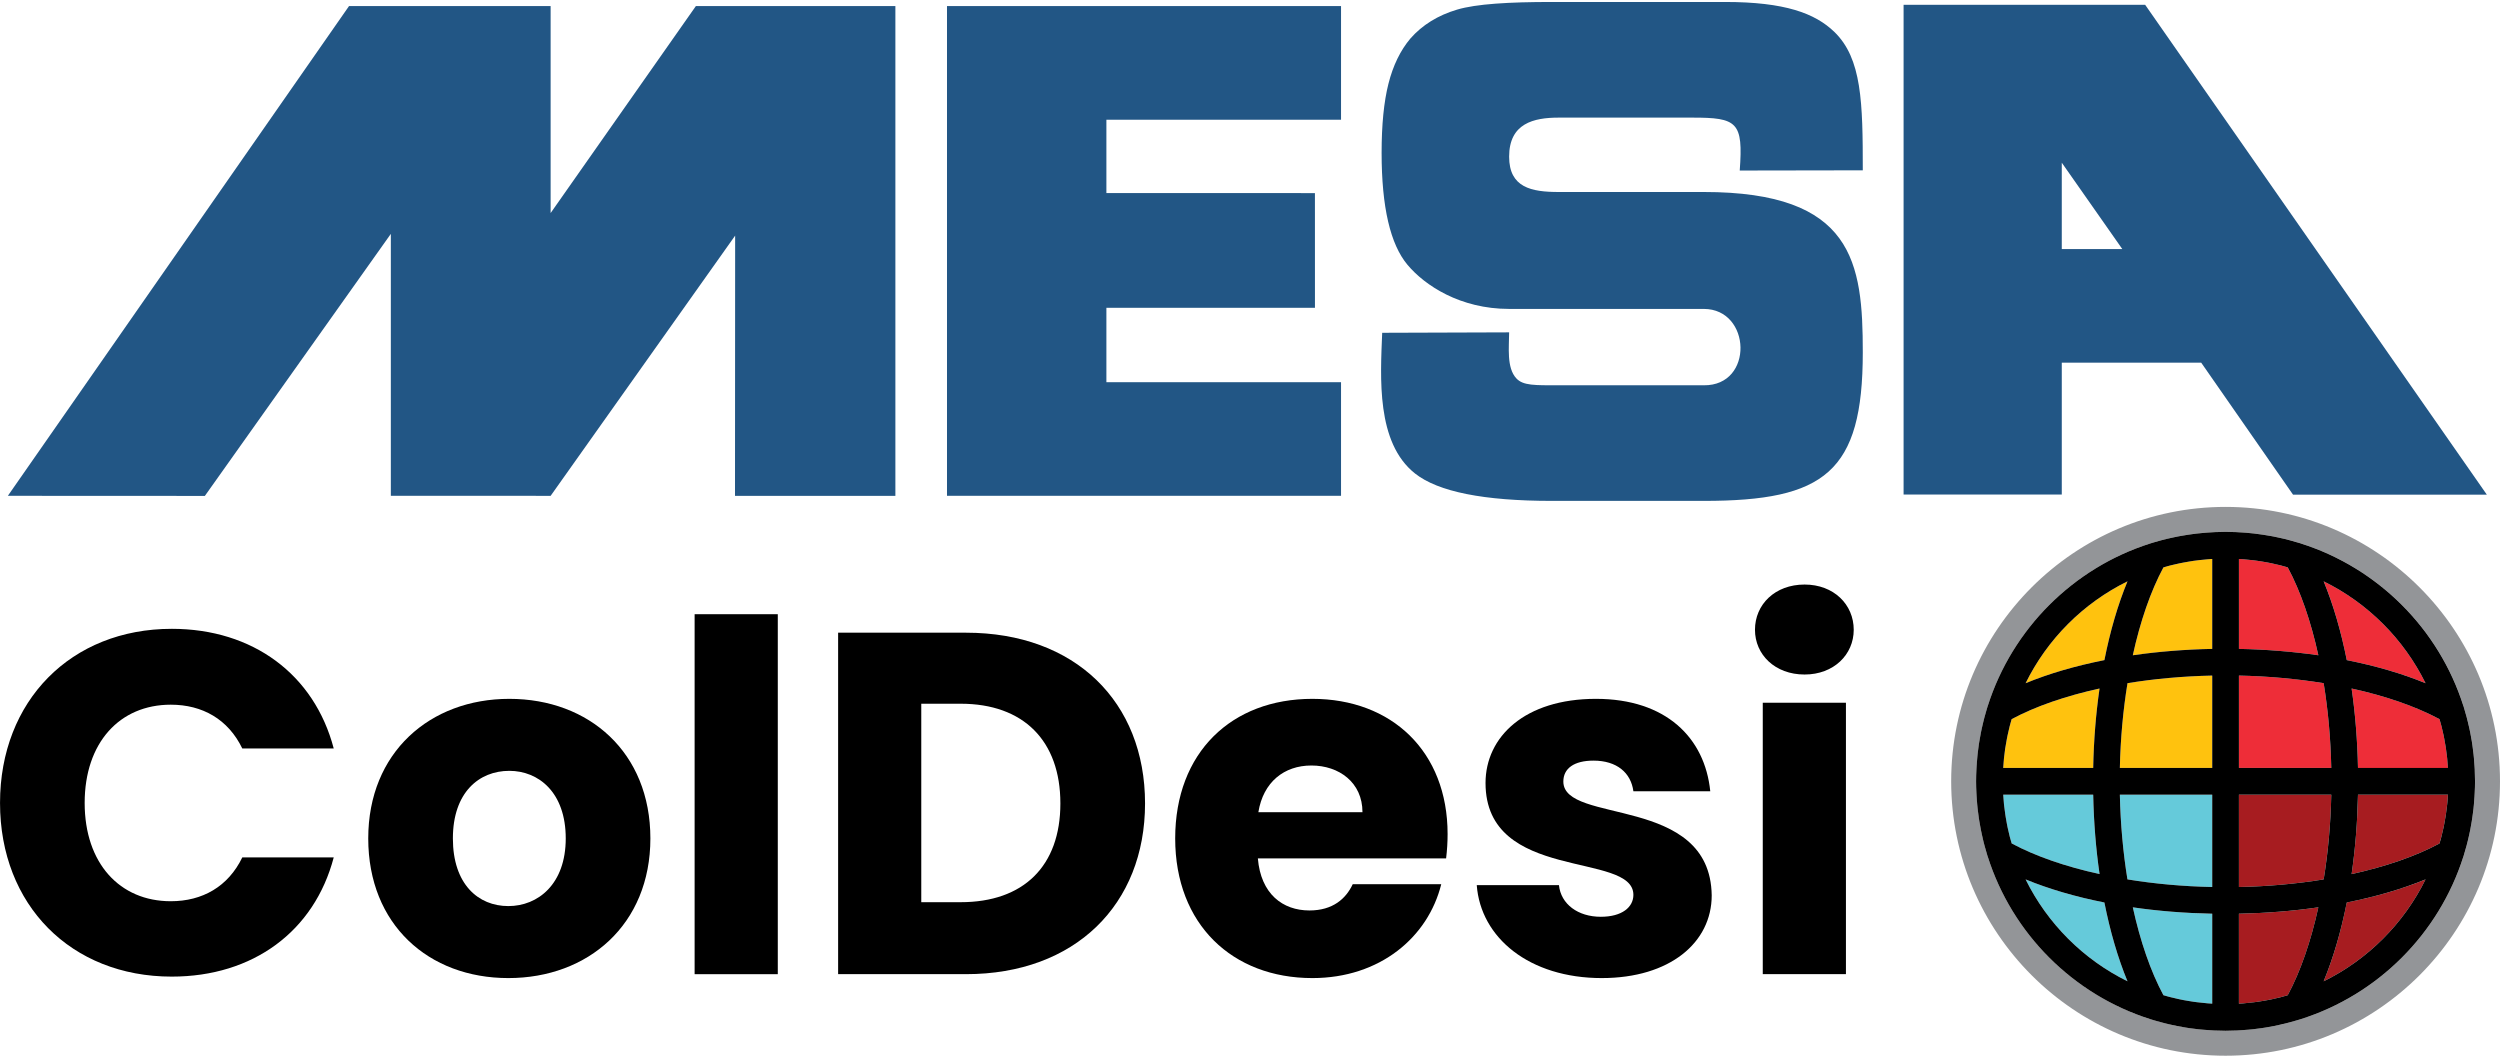 <?xml version="1.0" encoding="UTF-8"?>
<!DOCTYPE svg PUBLIC "-//W3C//DTD SVG 1.1//EN" "http://www.w3.org/Graphics/SVG/1.1/DTD/svg11.dtd">
<!-- Creator: CorelDRAW X7 -->
<svg xmlns="http://www.w3.org/2000/svg" xml:space="preserve" width="104px" height="44px" version="1.1" style="shape-rendering:geometricPrecision; text-rendering:geometricPrecision; image-rendering:optimizeQuality; fill-rule:evenodd; clip-rule:evenodd"
viewBox="0 0 104000 43838"
 xmlns:xlink="http://www.w3.org/1999/xlink">
 <defs>
  <style type="text/css">
   <![CDATA[
    .fil0 {fill:black}
    .fil6 {fill:#225685}
    .fil1 {fill:#65CADA}
    .fil5 {fill:#939598}
    .fil4 {fill:#A71C20}
    .fil2 {fill:#EE2D38}
    .fil3 {fill:#FFC20E}
    .fil7 {fill:#225685;fill-rule:nonzero}
   ]]>
  </style>
 </defs>
 <g id="Layer_x0020_1">
  <g id="_689852816">
   <g>
    <g>
     <path class="fil0" d="M7144 26078c3380,0 5930,1901 6739,4977l-3804 0c-587,-1214 -1659,-1821 -2975,-1821 -2125,0 -3582,1579 -3582,4088 0,2508 1457,4088 3582,4088 1316,0 2388,-608 2975,-1822l3804 0c-809,3076 -3359,4958 -6739,4958 -4188,0 -7143,-2975 -7143,-7224 0,-4250 2955,-7244 7143,-7244z"/>
     <g>
      <path class="fil0" d="M21147 40607c-3319,0 -5828,-2227 -5828,-5809 0,-3580 2570,-5807 5868,-5807 3319,0 5869,2227 5869,5807 0,3582 -2590,5809 -5909,5809l0 0zm0 -2995c1233,0 2388,-911 2388,-2814 0,-1921 -1133,-2812 -2348,-2812 -1254,0 -2347,891 -2347,2812 0,1903 1052,2814 2307,2814z"/>
     </g>
     <rect class="fil0" x="28896" y="25470" width="3460" height="14975"/>
     <g>
      <path class="fil0" d="M47634 33342c0,4209 -2914,7102 -7447,7102l-5321 0 0 -14205 5321 0c4533,0 7447,2873 7447,7103l0 0zm-7670 4108c2612,0 4148,-1497 4148,-4108 0,-2610 -1536,-4148 -4148,-4148l-1639 0 0 8256 1639 0z"/>
     </g>
     <g>
      <path class="fil0" d="M54594 40607c-3319,0 -5706,-2227 -5706,-5809 0,-3580 2347,-5807 5706,-5807 3298,0 5626,2185 5626,5626 0,324 -20,667 -62,1011l-7831 1c123,1477 1032,2165 2145,2165 972,0 1518,-486 1802,-1093l3682 0c-546,2205 -2549,3906 -5362,3906l0 0zm-2246 -6901l4331 0c0,-1234 -972,-1942 -2125,-1942 -1134,0 -2003,688 -2206,1942z"/>
     </g>
     <path class="fil0" d="M66634 40607c-3015,0 -5039,-1679 -5201,-3866l3419 0c82,790 790,1316 1741,1316 891,0 1356,-405 1356,-911 0,-1822 -6151,-506 -6151,-4654 0,-1923 1639,-3501 4592,-3501 2915,0 4533,1619 4757,3845l-3198 0c-101,-769 -688,-1275 -1660,-1275 -808,0 -1254,324 -1254,870 0,1801 6111,527 6172,4735 0,1964 -1741,3441 -4573,3441z"/>
     <g>
      <path class="fil0" d="M73007 26118c0,-1052 830,-1882 2064,-1882 1214,0 2044,830 2044,1882 0,1032 -830,1861 -2044,1861 -1234,0 -2064,-829 -2064,-1861l0 0zm324 3036l3460 0 0 11290 -3460 0 0 -11290z"/>
     </g>
    </g>
    <g>
     <path class="fil1" d="M88502 36502c1119,183 2309,292 3527,317l0 -3843 -3843 0c26,1219 135,2408 316,3526z"/>
     <path class="fil2" d="M100903 28341c-905,-1839 -2401,-3334 -4238,-4239 400,971 723,2078 961,3278 1199,238 2306,560 3277,961z"/>
     <path class="fil3" d="M91810 23188c-113,9 -226,21 -339,34 -73,9 -146,17 -219,28 -65,9 -131,20 -198,32 -73,12 -146,24 -219,39 -56,10 -112,21 -169,33 -123,25 -247,54 -369,85 -33,9 -65,18 -98,26 -67,18 -134,38 -201,58 -533,994 -965,2249 -1273,3656 1054,-153 2163,-243 3305,-266l0 -3741c-14,0 -28,1 -42,1 -60,5 -119,10 -178,15z"/>
     <path class="fil1" d="M89998 41320c66,19 132,39 198,56 34,9 68,19 102,27 120,31 242,59 364,85 62,13 123,25 184,37 66,11 131,23 197,34 73,13 145,25 218,35 49,7 98,12 148,19 142,18 286,33 429,45 45,3 90,7 136,9 19,1 37,2 56,4l0 -3742c-1142,-23 -2252,-113 -3305,-265 308,1406 739,2660 1273,3656z"/>
     <path class="fil1" d="M84265 36502c905,1837 2400,3333 4239,4239 -401,-972 -723,-2079 -961,-3278 -1200,-238 -2306,-561 -3278,-961z"/>
     <path class="fil3" d="M88504 24102c-1839,905 -3334,2400 -4239,4239 972,-401 2078,-723 3278,-961 238,-1200 560,-2306 961,-3278z"/>
     <path class="fil3" d="M87342 28561c-1407,309 -2662,740 -3656,1274 -19,64 -38,127 -55,192 -10,36 -20,73 -30,109 -30,123 -60,247 -86,373 -10,46 -18,93 -28,140 -18,91 -33,182 -48,273 -8,47 -17,94 -22,141 -20,130 -37,261 -51,391 -2,30 -5,59 -7,90 -11,107 -19,214 -25,322l3743 0c23,-1141 112,-2251 265,-3305z"/>
     <path class="fil1" d="M87077 32976l-3743 0c6,108 14,216 25,323 2,30 5,60 7,90 14,130 31,260 51,389 7,47 14,96 22,144 14,89 30,180 48,269 10,47 18,96 28,144 26,125 54,248 86,370 10,38 21,77 31,115 18,62 35,124 54,187 994,534 2249,965 3656,1274 -153,-1054 -242,-2163 -265,-3305z"/>
     <path class="fil3" d="M88186 31866l3843 0 0 -3843c-1218,26 -2408,134 -3527,316 -181,1119 -290,2309 -316,3527z"/>
     <path class="fil2" d="M95170 23522c-65,-18 -128,-38 -193,-54 -37,-10 -72,-20 -107,-30 -122,-30 -244,-59 -366,-84 -58,-12 -117,-23 -174,-35 -71,-13 -142,-25 -212,-37 -68,-12 -136,-23 -204,-32 -68,-11 -136,-19 -206,-27 -117,-14 -235,-26 -353,-35 -57,-5 -115,-10 -173,-15 -14,0 -28,-1 -43,-1l0 3741c1142,23 2251,113 3305,265 -309,-1406 -740,-2661 -1274,-3656z"/>
     <path class="fil4" d="M97827 36281c1406,-309 2662,-740 3656,-1274 16,-59 34,-117 49,-176 12,-43 25,-85 36,-128 30,-122 59,-245 86,-369 9,-46 17,-93 27,-140 17,-92 34,-184 49,-277 7,-45 15,-91 22,-136 19,-131 36,-262 50,-393 3,-29 5,-57 7,-85 11,-108 19,-218 26,-327l-3743 0c-23,1142 -113,2251 -265,3305z"/>
     <path class="fil4" d="M96664 40741c1838,-905 3334,-2402 4240,-4239 -972,400 -2079,723 -3280,961 -236,1199 -559,2306 -960,3278z"/>
     <g>
      <path class="fil5" d="M92584 21006c-6294,0 -11415,5120 -11415,11415 0,6295 5121,11416 11415,11416 6295,0 11416,-5121 11416,-11416 0,-6295 -5121,-11415 -11416,-11415l0 0zm10357 12044c-6,109 -14,218 -25,327 -4,56 -9,112 -16,168 -13,119 -28,239 -45,358 -9,65 -20,129 -31,194 -18,115 -38,230 -61,344 -14,68 -28,135 -43,203 -18,83 -38,166 -58,250 -16,68 -34,136 -52,203 -24,93 -52,186 -79,279 -16,52 -30,105 -47,158 -1,5 -2,9 -4,15 0,3 -3,5 -3,7 -1019,3206 -3555,5742 -6760,6759 -2,0 -4,2 -6,3 -3,0 -7,1 -9,2 -59,19 -119,35 -178,52 -87,26 -174,52 -261,75 -70,18 -138,36 -207,53 -84,20 -167,39 -251,58 -67,14 -133,29 -200,42 -118,24 -235,45 -354,64 -59,9 -119,19 -178,27 -122,17 -245,34 -366,47 -55,6 -111,10 -166,15 -109,11 -219,19 -328,26 -51,2 -101,6 -152,8 -159,7 -318,12 -477,12 -160,0 -318,-5 -477,-12 -50,-2 -100,-6 -151,-8 -109,-7 -220,-15 -329,-26 -56,-5 -110,-9 -165,-15 -124,-14 -246,-30 -368,-47 -58,-8 -115,-17 -171,-26 -121,-20 -241,-41 -360,-65 -66,-13 -132,-27 -197,-42 -86,-19 -171,-38 -256,-59 -67,-16 -134,-33 -201,-51 -93,-24 -185,-51 -277,-78 -54,-17 -108,-32 -162,-49 -5,-1 -10,-2 -13,-3 -3,-1 -5,-3 -7,-4 -3206,-1018 -5739,-3551 -6758,-6755 -2,-4 -3,-7 -4,-11 -2,-6 -3,-12 -6,-18 -14,-46 -27,-93 -41,-140 -29,-98 -58,-197 -85,-297 -16,-64 -33,-129 -48,-193 -22,-87 -42,-176 -61,-263 -14,-64 -28,-128 -41,-193 -24,-120 -45,-241 -65,-361 -9,-56 -18,-113 -26,-171 -18,-122 -33,-244 -47,-368 -6,-55 -11,-111 -15,-166 -11,-109 -19,-219 -26,-328 -3,-51 -6,-101 -8,-152 -7,-159 -12,-318 -12,-477 0,-158 5,-317 12,-476 2,-51 5,-101 8,-152 7,-109 15,-220 26,-329 4,-56 9,-110 15,-164 14,-126 29,-249 47,-374 8,-53 17,-106 25,-160 20,-123 42,-246 66,-369 13,-63 27,-125 41,-189 19,-89 40,-179 61,-267 17,-64 32,-127 48,-190 27,-102 57,-203 87,-306 13,-43 25,-88 39,-131 3,-7 4,-13 6,-20 1,-4 4,-7 5,-11 1018,-3202 3551,-5735 6753,-6753 4,-1 7,-4 11,-5 7,-2 14,-3 20,-6 46,-14 91,-27 137,-40 98,-29 196,-57 295,-85 70,-18 142,-36 213,-52 71,-18 143,-35 215,-51 83,-19 167,-37 252,-53 47,-9 95,-18 143,-26 200,-36 402,-67 605,-92 24,-2 47,-6 71,-8 107,-12 215,-22 323,-31 39,-3 79,-7 118,-9 109,-7 218,-14 328,-19 22,0 42,0 63,-1 115,-3 229,-8 344,-8 117,0 232,5 348,8 20,1 38,1 58,1 112,5 222,12 332,19 37,4 74,6 112,9 111,9 220,19 330,31 17,2 35,5 53,7 214,26 424,58 634,95 42,9 85,16 127,23 87,17 173,36 259,55 68,15 137,32 206,48 74,18 147,36 221,56 94,26 189,53 283,81 49,14 98,27 146,42 6,3 12,4 18,6 4,1 7,2 11,4 3203,1019 5737,3552 6755,6756 0,3 3,6 4,9 1,6 2,11 5,16 15,50 29,100 43,150 29,95 57,191 82,287 18,66 35,133 51,199 21,86 40,170 59,256 14,66 29,132 42,198 24,117 44,236 64,354 9,60 19,120 27,181 18,120 33,241 47,363 6,55 11,111 15,167 11,109 19,219 26,328 2,51 6,101 8,152 7,159 12,318 12,476 0,159 -5,318 -12,477 -2,51 -6,101 -9,152z"/>
     </g>
     <path class="fil2" d="M101802 31455c-13,-131 -31,-263 -50,-394 -7,-45 -15,-89 -22,-135 -15,-93 -32,-186 -49,-279 -10,-46 -18,-92 -27,-138 -26,-124 -56,-248 -86,-372 -11,-40 -23,-81 -33,-121 -17,-61 -34,-121 -52,-181 -994,-534 -2250,-965 -3656,-1274 152,1054 242,2164 265,3306l3743 0c-7,-110 -15,-220 -25,-328 -3,-28 -5,-55 -8,-84z"/>
     <path class="fil2" d="M96665 28339c-1119,-182 -2307,-290 -3526,-316l0 3843 3843 0c-25,-1218 -134,-2408 -317,-3527z"/>
     <path class="fil4" d="M93139 41671c19,-2 37,-3 56,-4 45,-2 91,-6 136,-11 143,-10 285,-25 428,-43 49,-7 100,-12 148,-19 73,-10 146,-22 219,-35 65,-11 129,-23 194,-34 63,-12 125,-24 187,-37 121,-26 241,-54 362,-83 36,-10 72,-20 109,-31 65,-16 128,-35 192,-54 534,-994 965,-2250 1274,-3656 -1054,153 -2164,242 -3305,265l0 3742 0 0z"/>
     <path class="fil4" d="M96982 32976l-3843 0 0 3843c1219,-25 2407,-134 3526,-317 183,-1119 292,-2307 317,-3526z"/>
     <g>
      <path class="fil0" d="M102950 31945c-2,-51 -6,-101 -9,-152 -6,-111 -14,-219 -25,-328 -4,-56 -10,-112 -16,-167 -13,-122 -28,-243 -46,-363 -8,-61 -18,-121 -27,-181 -20,-119 -40,-237 -64,-354 -13,-66 -28,-132 -42,-198 -19,-86 -39,-170 -60,-256 -15,-66 -32,-133 -50,-199 -25,-97 -54,-192 -82,-287 -14,-50 -28,-100 -43,-150 -3,-6 -4,-10 -5,-16 -1,-4 -4,-6 -5,-9 -1018,-3204 -3551,-5738 -6756,-6756 -2,-2 -5,-3 -9,-4 -6,-2 -12,-3 -18,-6 -48,-15 -97,-28 -147,-42 -94,-28 -188,-57 -283,-81 -73,-20 -147,-38 -221,-57 -69,-16 -137,-32 -205,-47 -86,-19 -173,-38 -259,-55 -42,-8 -85,-14 -127,-23 -210,-37 -420,-70 -634,-95 -18,-2 -36,-5 -53,-7 -110,-13 -219,-22 -330,-32 -38,-2 -75,-6 -113,-8 -109,-8 -220,-14 -331,-19 -20,-1 -40,-1 -58,-1 -117,-3 -231,-9 -348,-9 -115,0 -230,6 -344,9 -21,0 -43,0 -64,1 -109,5 -218,11 -327,19 -39,2 -79,6 -118,9 -108,9 -216,18 -323,31 -24,2 -47,6 -71,8 -203,25 -406,56 -606,92 -47,8 -95,17 -143,26 -84,16 -168,34 -251,53 -72,16 -144,33 -215,49 -72,18 -143,36 -213,54 -99,28 -198,56 -296,84 -45,14 -90,27 -136,41 -6,1 -13,4 -20,6 -4,1 -7,2 -11,4 -3202,1019 -5735,3551 -6753,6754 -1,4 -4,7 -5,11 -2,7 -3,13 -6,20 -14,43 -26,88 -39,131 -30,102 -60,204 -87,306 -16,63 -33,126 -48,190 -21,88 -42,178 -62,267 -13,64 -27,126 -40,189 -24,123 -46,245 -66,369 -8,53 -17,107 -25,160 -18,125 -34,248 -47,373 -6,55 -11,109 -15,165 -11,109 -19,218 -26,329 -3,51 -6,100 -8,151 -7,159 -13,317 -13,477 0,159 6,318 13,477 2,51 5,101 8,151 7,110 15,220 25,329 5,55 10,111 16,165 13,123 29,247 47,369 8,57 17,115 26,171 20,120 41,240 65,360 13,65 27,130 41,193 19,88 39,175 60,264 16,64 33,129 49,193 27,100 56,199 85,297 14,46 27,93 41,140 3,6 4,12 6,18 1,4 2,6 4,9 1018,3205 3552,5739 6756,6757 4,1 5,3 9,3 3,2 8,3 13,4 54,17 108,32 162,49 92,27 184,53 277,77 65,18 133,36 200,52 86,20 171,40 256,59 66,14 131,29 197,42 120,24 240,45 360,65 57,8 114,18 170,26 124,17 246,33 370,47 54,6 109,10 165,15 109,11 218,19 329,25 51,3 100,7 151,9 159,7 317,12 477,12 159,0 318,-5 477,-12 51,-2 101,-6 151,-9 110,-6 220,-14 329,-25 55,-5 111,-9 165,-15 122,-14 245,-30 367,-47 59,-8 119,-18 178,-27 117,-20 235,-40 353,-64 68,-13 134,-28 201,-43 84,-18 167,-37 251,-58 68,-16 137,-34 207,-53 87,-22 174,-48 261,-74 59,-18 119,-34 176,-52 4,-1 8,-2 11,-3 2,0 4,-2 6,-3 3205,-1016 5741,-3552 6759,-6758 1,-3 2,-6 4,-8 1,-5 2,-9 4,-14 17,-53 31,-106 46,-159 28,-92 56,-185 80,-278 18,-68 34,-136 52,-204 20,-83 39,-166 58,-250 14,-67 29,-135 43,-203 23,-113 43,-229 61,-343 11,-65 20,-129 30,-195 18,-119 33,-238 46,-357 6,-56 12,-113 16,-169 10,-108 18,-217 25,-326 3,-51 7,-101 8,-153 8,-158 13,-317 13,-477 0,-157 -5,-316 -12,-475l0 0zm-14446 -7843c-401,971 -723,2078 -961,3278 -1200,238 -2306,560 -3278,961 905,-1839 2400,-3334 4239,-4239l0 0zm-5145 7442c2,-31 5,-60 7,-90 14,-130 31,-261 49,-391 7,-47 16,-94 24,-141 14,-91 30,-182 48,-273 10,-47 18,-93 28,-140 26,-126 54,-250 86,-373 10,-36 20,-73 30,-109 17,-65 36,-128 54,-192 995,-534 2250,-965 3656,-1274 -152,1054 -242,2164 -264,3305l-3743 0c6,-108 14,-215 25,-322l0 0zm273 3276c-10,-38 -21,-77 -31,-115 -32,-122 -60,-245 -86,-370 -9,-48 -18,-97 -28,-144 -18,-89 -33,-180 -48,-269 -8,-48 -17,-96 -22,-144 -20,-129 -37,-259 -51,-389 -2,-30 -5,-60 -7,-90 -11,-107 -19,-215 -25,-323l3743 0c23,1142 112,2251 265,3305 -1407,-309 -2662,-740 -3656,-1274 -19,-63 -36,-124 -54,-187l0 0zm633 1682c972,400 2078,723 3278,961 238,1199 560,2306 961,3278 -1839,-906 -3334,-2402 -4239,-4239l0 0zm7764 5169c-19,-2 -36,-3 -55,-4 -46,-2 -91,-6 -136,-9 -143,-12 -287,-27 -429,-45 -50,-7 -99,-12 -148,-19 -73,-10 -145,-22 -218,-35 -66,-11 -132,-23 -197,-34 -61,-12 -123,-24 -184,-37 -122,-26 -244,-53 -364,-85 -34,-8 -68,-17 -102,-27 -67,-17 -132,-37 -198,-56 -534,-994 -965,-2250 -1273,-3656 1053,153 2163,242 3304,265l0 3742zm0 -4852c-1218,-25 -2408,-134 -3527,-317 -181,-1119 -290,-2307 -316,-3526l3843 0 0 3843zm0 -4953l-3843 0c26,-1218 135,-2408 318,-3527 1117,-182 2307,-290 3525,-316l0 3843zm0 -4953c-1141,23 -2251,113 -3304,265 308,-1406 739,-2661 1273,-3655 67,-20 133,-40 201,-58 32,-8 65,-17 97,-26 122,-31 246,-60 370,-85 56,-12 112,-23 169,-33 73,-15 146,-27 219,-39 65,-12 133,-23 198,-32 72,-11 146,-19 219,-28 112,-13 225,-25 339,-34 59,-5 118,-10 177,-15 14,0 28,-1 42,-1l0 3741 0 0zm8874 1428c-971,-401 -2078,-723 -3277,-961 -238,-1200 -562,-2307 -962,-3278 1838,905 3334,2400 4239,4239l0 0zm-7764 -5169c14,0 29,1 43,1 58,5 116,10 173,15 118,9 236,21 353,35 70,8 138,16 206,27 68,9 136,20 204,32 70,12 141,24 212,37 57,12 116,23 174,35 123,25 244,54 366,84 35,10 70,20 107,30 65,16 128,36 193,54 534,995 965,2250 1274,3656 -1054,-152 -2163,-242 -3305,-265l0 -3741 0 0zm0 4851c1219,26 2407,134 3526,316 183,1119 292,2309 317,3527l-3843 0 0 -3843zm0 4953l3843 0c-25,1219 -134,2407 -317,3526 -1119,183 -2307,292 -3526,317l0 -3843zm2031 8344c-64,19 -127,38 -192,54 -37,11 -73,21 -109,31 -121,30 -241,57 -362,83 -62,13 -124,25 -187,37 -63,11 -129,23 -194,34 -73,13 -145,25 -218,35 -49,7 -99,13 -148,19 -144,18 -286,33 -429,45 -45,3 -91,7 -136,9 -19,1 -37,2 -56,4l0 -3742c1142,-23 2251,-112 3305,-265 -309,1406 -740,2662 -1274,3656l0 0zm1494 -579c401,-972 724,-2079 962,-3278 1199,-238 2306,-561 3278,-962 -906,1838 -2402,3335 -4240,4240l0 0zm5146 -7438c-3,28 -5,56 -8,85 -13,131 -31,262 -50,393 -7,45 -15,91 -22,136 -15,93 -32,185 -49,277 -10,47 -18,94 -27,140 -26,124 -55,247 -86,369 -11,43 -24,85 -34,127 -17,60 -33,118 -51,177 -994,534 -2250,965 -3656,1274 153,-1054 242,-2163 265,-3305l3743 0c-7,109 -15,219 -25,327l0 0zm-3718 -1437c-23,-1141 -113,-2251 -265,-3305 1406,309 2660,740 3656,1274 18,60 35,120 52,181 10,40 22,81 33,121 30,124 59,248 86,372 9,46 17,92 27,138 17,93 34,186 49,279 7,45 15,90 22,135 19,131 36,263 50,394 3,29 5,56 7,84 11,108 19,218 26,327l-3743 0z"/>
     </g>
    </g>
   </g>
   <g>
    <polygon class="fil6" points="327,20545 14519,172 22906,172 22906,8782 28948,172 37248,172 37248,20546 30576,20546 30582,9721 22906,20546 16259,20543 16259,9648 8522,20549 "/>
    <polygon class="fil6" points="39395,172 55787,172 55787,4899 46026,4899 46026,7951 54701,7952 54702,12723 46026,12724 46026,15818 55787,15819 55787,20545 39395,20545 "/>
    <path class="fil6" d="M79189 118l10049 0 14215 20380 -8062 0 -3821 -5492 -5800 0 0 5486 -6581 0 0 -20374zm6581 6569l0 3593 2518 0 -2518 -3593z"/>
    <path class="fil7" d="M57499 13763l5281 -18c0,604 -116,1477 306,1921 281,295 756,281 1752,281l6039 0c2094,24 1979,-3177 0,-3177l-8097 0c-2040,0 -3508,-978 -4226,-1832 -717,-853 -1079,-2405 -1079,-4662 0,-1164 94,-2122 285,-2876 191,-755 494,-1382 914,-1881 495,-562 1142,-962 1940,-1200 798,-237 2151,-318 3950,-318l7202 0c2487,0 3738,472 4537,1239 1153,1109 1189,2942 1189,5764l-5119 9c147,-2014 -91,-2205 -1989,-2201l-5546 0c-1033,0 -2058,235 -2058,1624 0,1285 925,1470 2058,1470l6039 0c6231,0 6615,2931 6615,6670 0,4990 -1587,6180 -6615,6180l-6320 0c-2834,0 -4731,-380 -5692,-1140 -1623,-1284 -1439,-3992 -1366,-5853z"/>
   </g>
  </g>
 </g>
</svg>
